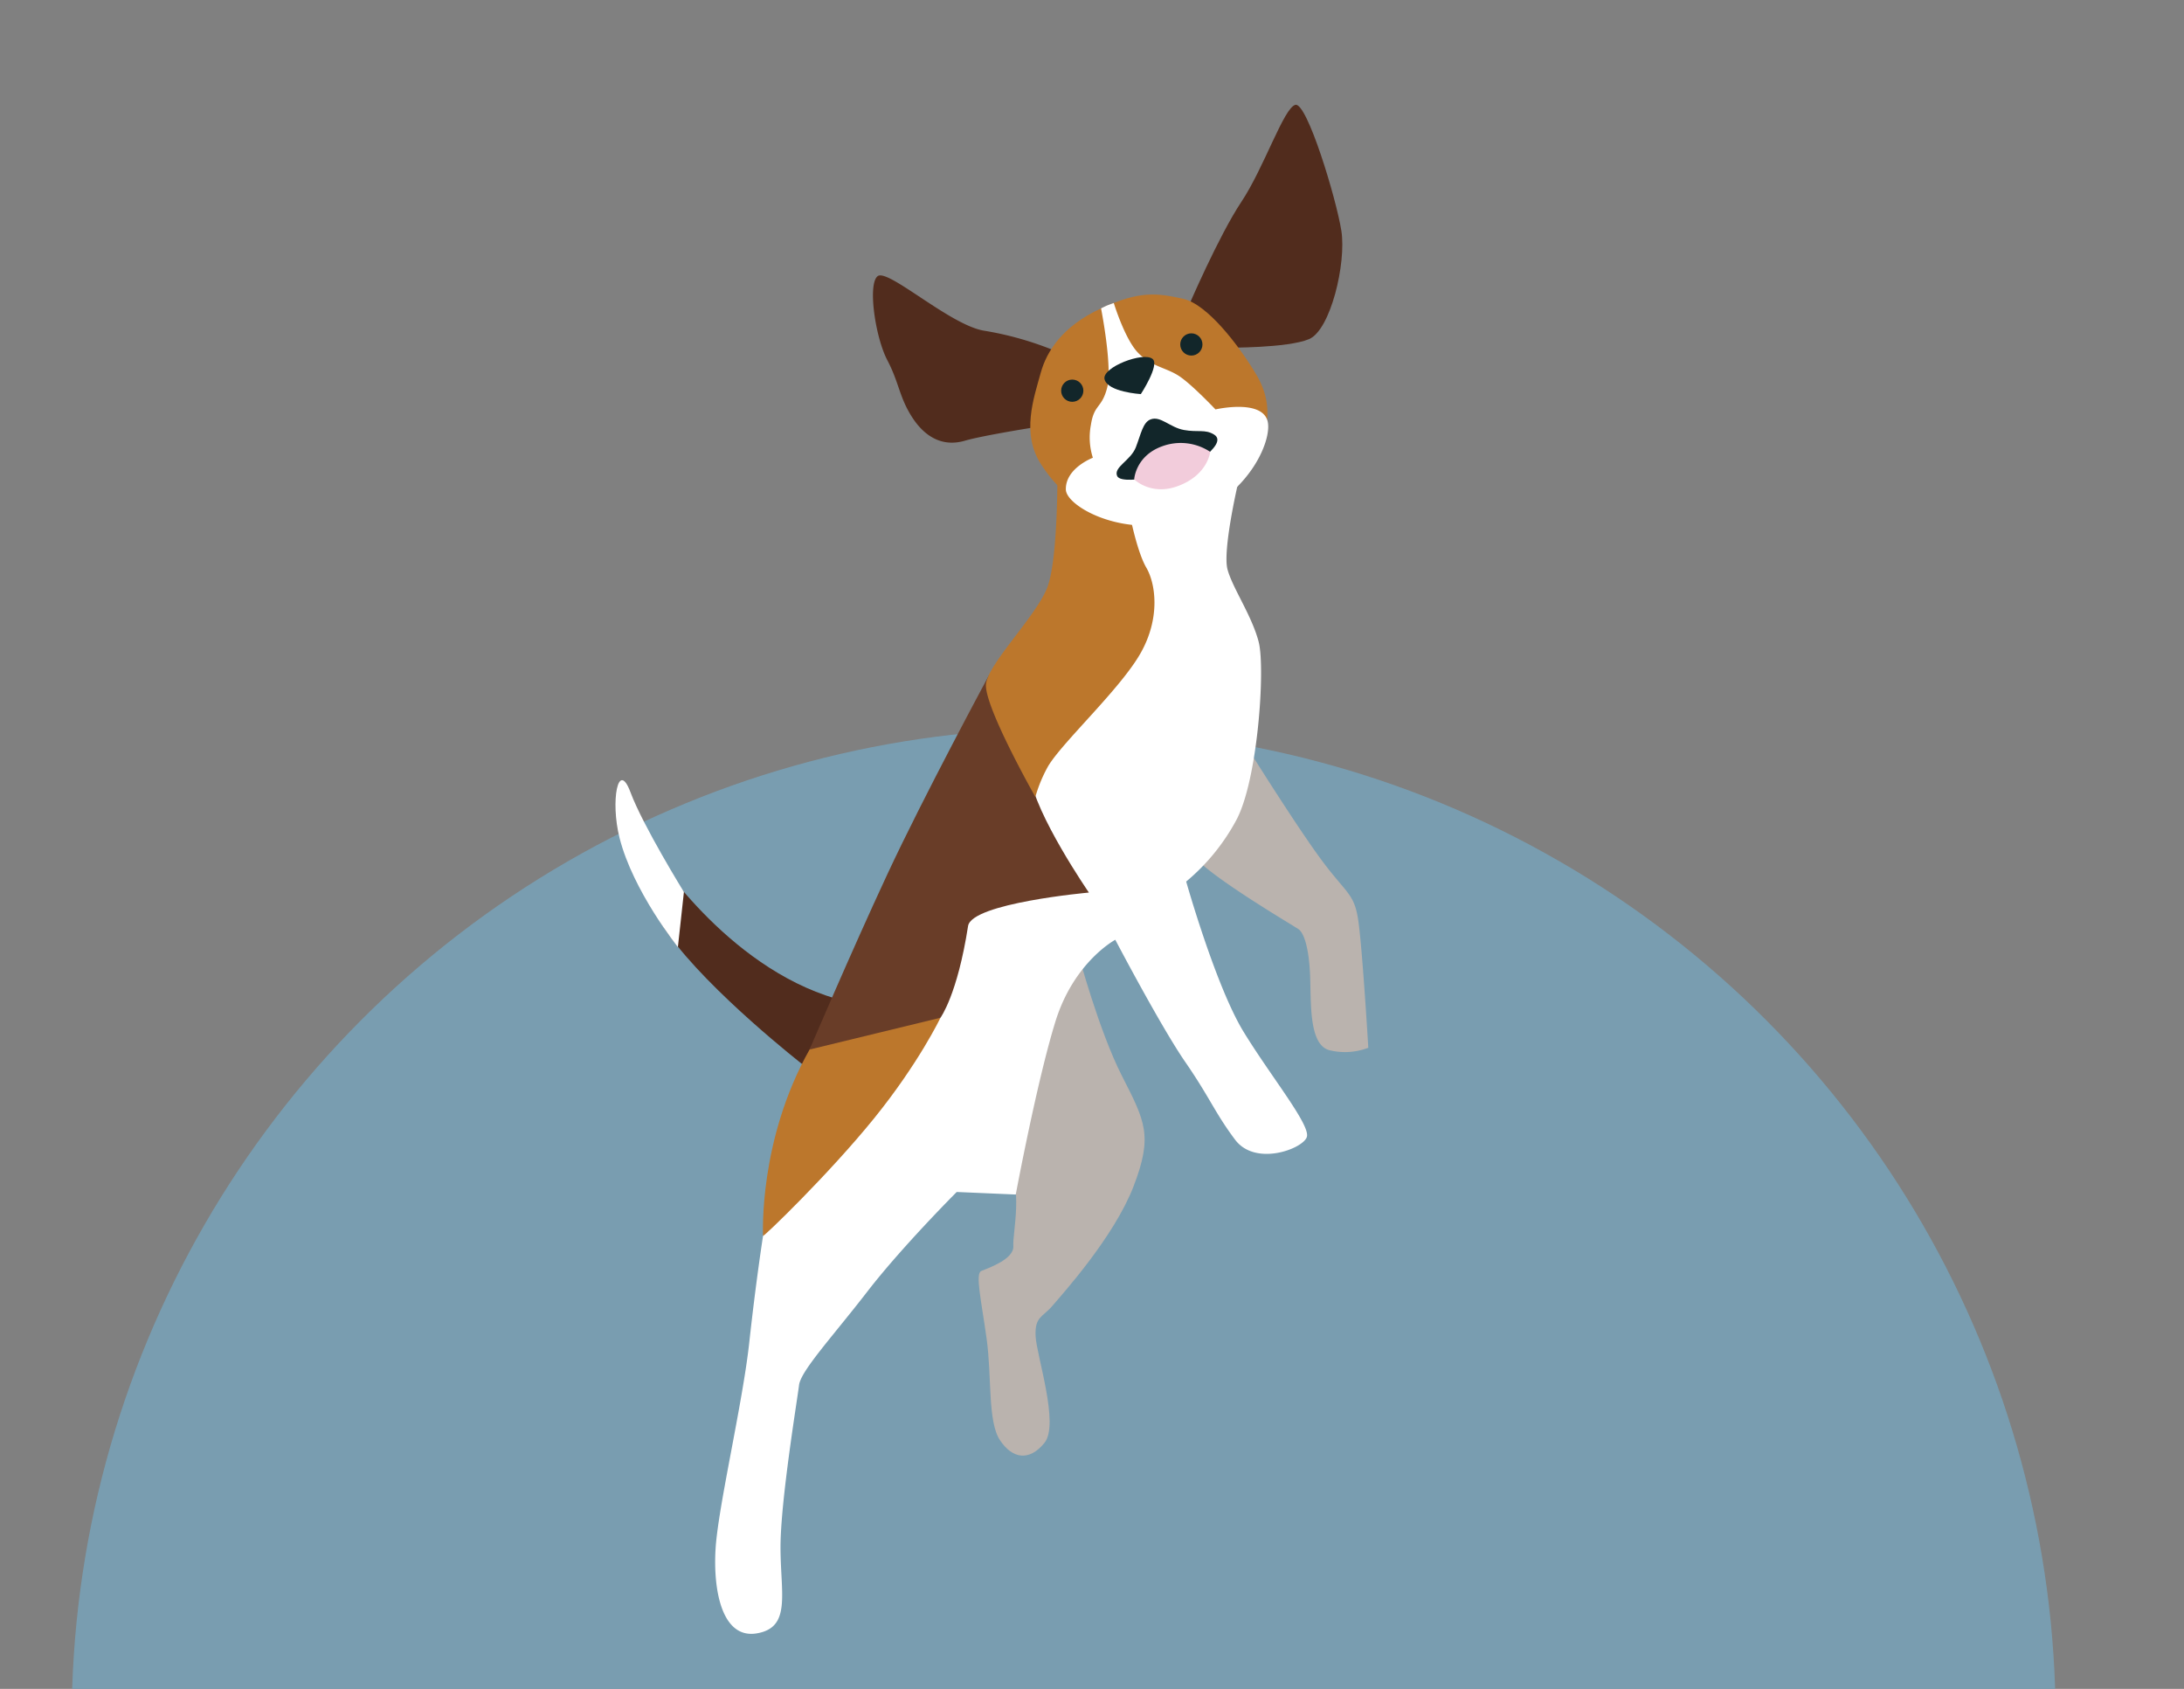 <?xml version="1.0" encoding="UTF-8"?> <svg xmlns="http://www.w3.org/2000/svg" viewBox="0 0 565.93 437.54"><rect x="0" y="0" width="565.93" height="437.54" fill="#808080" stroke="none"/> <defs> <style>.cls-1{fill:#799db0;}.cls-2{fill:#512c1d;}.cls-3{fill:#bab3ae;}.cls-4{fill:#fff;}.cls-5{fill:#bc772c;}.cls-6{fill:#693d28;}.cls-7{fill:#12262a;}.cls-8{fill:#f2ccdb;}</style> </defs> <title>new characters_sprint</title> <g id="Layer_2" data-name="Layer 2"> <circle class="cls-1" cx="275.62" cy="445.78" r="257.05"></circle> <path class="cls-2" d="M169.12,220.41s18.85,30,47.55,38.33-8.57,17.13-8.57,17.13S183.9,257,173.19,242,169.12,220.41,169.12,220.41Z"></path> <path class="cls-3" d="M279.42,247.14s5.31,19.84,11.31,31.61,8.07,15.46,3,28.61-18.46,27.92-21,30.92-4.61,2.77-4.38,7.85,6.23,22.84,2.3,27.68-8.3,4.16-11.53-.69-2.08-16.38-3.46-26.3-3-16.85-1.39-17.54,8.54-3,8.31-6.46,2.77-15.46-1.85-22.15S279.42,247.14,279.42,247.14Z"></path> <path class="cls-3" d="M323.24,193.73s11.49,18.41,18.41,28,9.13,9.44,10.23,16.2,2.68,33.52,2.68,33.52a16.89,16.89,0,0,1-10.08.63c-5.35-1.42-4.72-12.27-5-19.35s-1.57-11-3-12-24.71-14.64-27.54-19.52S323.24,193.73,323.24,193.73Z"></path> <path class="cls-4" d="M320.7,125.67s-3.93,17-2.62,21.85,6.33,12,8.08,18.8-.22,36.06-5.9,46.33a54.05,54.05,0,0,1-12.89,15.74s7.65,27.1,14.86,38.9,17.48,24.26,16.39,27.32-13.33,7.65-18.58.65-6.55-10.92-12.89-20.1S289,243.47,289,243.47s-10.71,5.68-15.52,21.2-10.27,44.8-10.27,44.8l-15.3-.66S233.72,323,224.76,334.6s-17.27,20.55-17.71,24.26-4.8,29.94-4.8,42,2.84,20.77-6.12,22.3-11.37-10.93-10.71-21.86,7-37.59,8.74-53.54,3.56-27.54,3.56-27.54l28.13-62.07L289,148l.87-16.39Z"></path> <path class="cls-5" d="M243.7,263.67s-5.58,11.72-17.23,26.1-28.75,30.87-28.75,30.41-1.16-24.82,12.06-48.27S243.7,263.67,243.7,263.67Z"></path> <path class="cls-6" d="M256.37,174.75s-17,31.48-26.48,51.84-20.11,45.32-20.11,45.32l33.92-8.24s4.38-5.88,7.15-23.76c.93-5.95,31.31-8.67,31.31-8.67s-14-20.33-15.25-30.27S256.37,174.75,256.37,174.75Z"></path> <path class="cls-5" d="M292.76,133.32s1.86,9.63,4.3,13.78c2.29,3.92,3.76,12.72-1.44,22s-20.16,23-24,29.36a36.61,36.61,0,0,0-3.33,8S254.62,182.38,255.52,177s12.71-17.18,15.75-24.52S274,120.79,274,120.79Z"></path> <path class="cls-4" d="M177.22,231.09s-10.61-17.15-13.84-25.82-5.23,2.35-2.85,11.77c3.49,13.84,15.13,28.33,15.13,28.33Z"></path> <path class="cls-2" d="M307.85,79.63s7.94-18.52,13.82-27.34,11-24.4,14-25.13,10.59,24.25,11.91,32.63-2.79,25.72-8.38,28.07S318,90.07,318,90.07Z"></path> <path class="cls-2" d="M273.9,91.1a84.25,84.25,0,0,0-19-5.44c-8.83-1.52-24.84-16.17-27.48-14.11s-.59,15.87,2.5,21.75,3.08,9.58,6.44,14.8c2.87,4.46,7.36,7.93,13.69,6.07,4.62-1.35,18.38-3.52,18.38-3.52Z"></path> <path class="cls-5" d="M280.52,129.61c-.39-.2-4.7,0-10.73-9.28-5.22-8-1.93-17.14-.1-23.78,1.51-5.45,5.52-12,15.62-16.66s14.58-3.94,21.2-2.5,14.69,12.83,17.28,16.86c2.48,3.86,6.14,9,4,18.13-1.86,8-11.13,12.37-14.87,14.67S293,129.93,293,129.93Z"></path> <path class="cls-4" d="M285.31,79.89s3,15.13,1.58,20.58-3.38,4.14-4.22,9.67a17.2,17.2,0,0,0,.52,8.45s-7.13,2.7-7,8.24c.1,4.6,16.34,13.39,32.17,7.23s21.64-20.79,20-25.3c-1.9-5.34-13.4-2.69-13.4-2.69s-6.28-6.66-9.62-8.77S298.5,95,295,91.5s-6.39-13-6.39-13-1.32.47-1.75.65S285.31,79.89,285.31,79.89Z"></path> <path class="cls-7" d="M296.15,124s-5.93,1-6.67-.68c-1-2.31,3.52-4,4.85-7.45s1.83-6.47,3.81-7.21c2.59-1,5,2.08,8.65,2.74s5.44-.25,7.77,1.16-.34,4-2.66,6S296.15,124,296.15,124Z"></path> <path class="cls-7" d="M295.62,102.1s4.93-7.53,3.06-9.09c-2.32-2-13.18,2.13-12.47,5.23C287,101.58,295.62,102.1,295.62,102.1Z"></path> <circle class="cls-7" cx="308.71" cy="89.24" r="2.88"></circle> <circle class="cls-7" cx="277.85" cy="101.22" r="2.88"></circle> <path class="cls-8" d="M293.9,124.19s.31-6,7.14-8.53a13.86,13.86,0,0,1,12.55,1.4s-.56,6-8.4,8.88C298.22,128.51,293.9,124.19,293.9,124.19Z"></path> </g> </svg> 